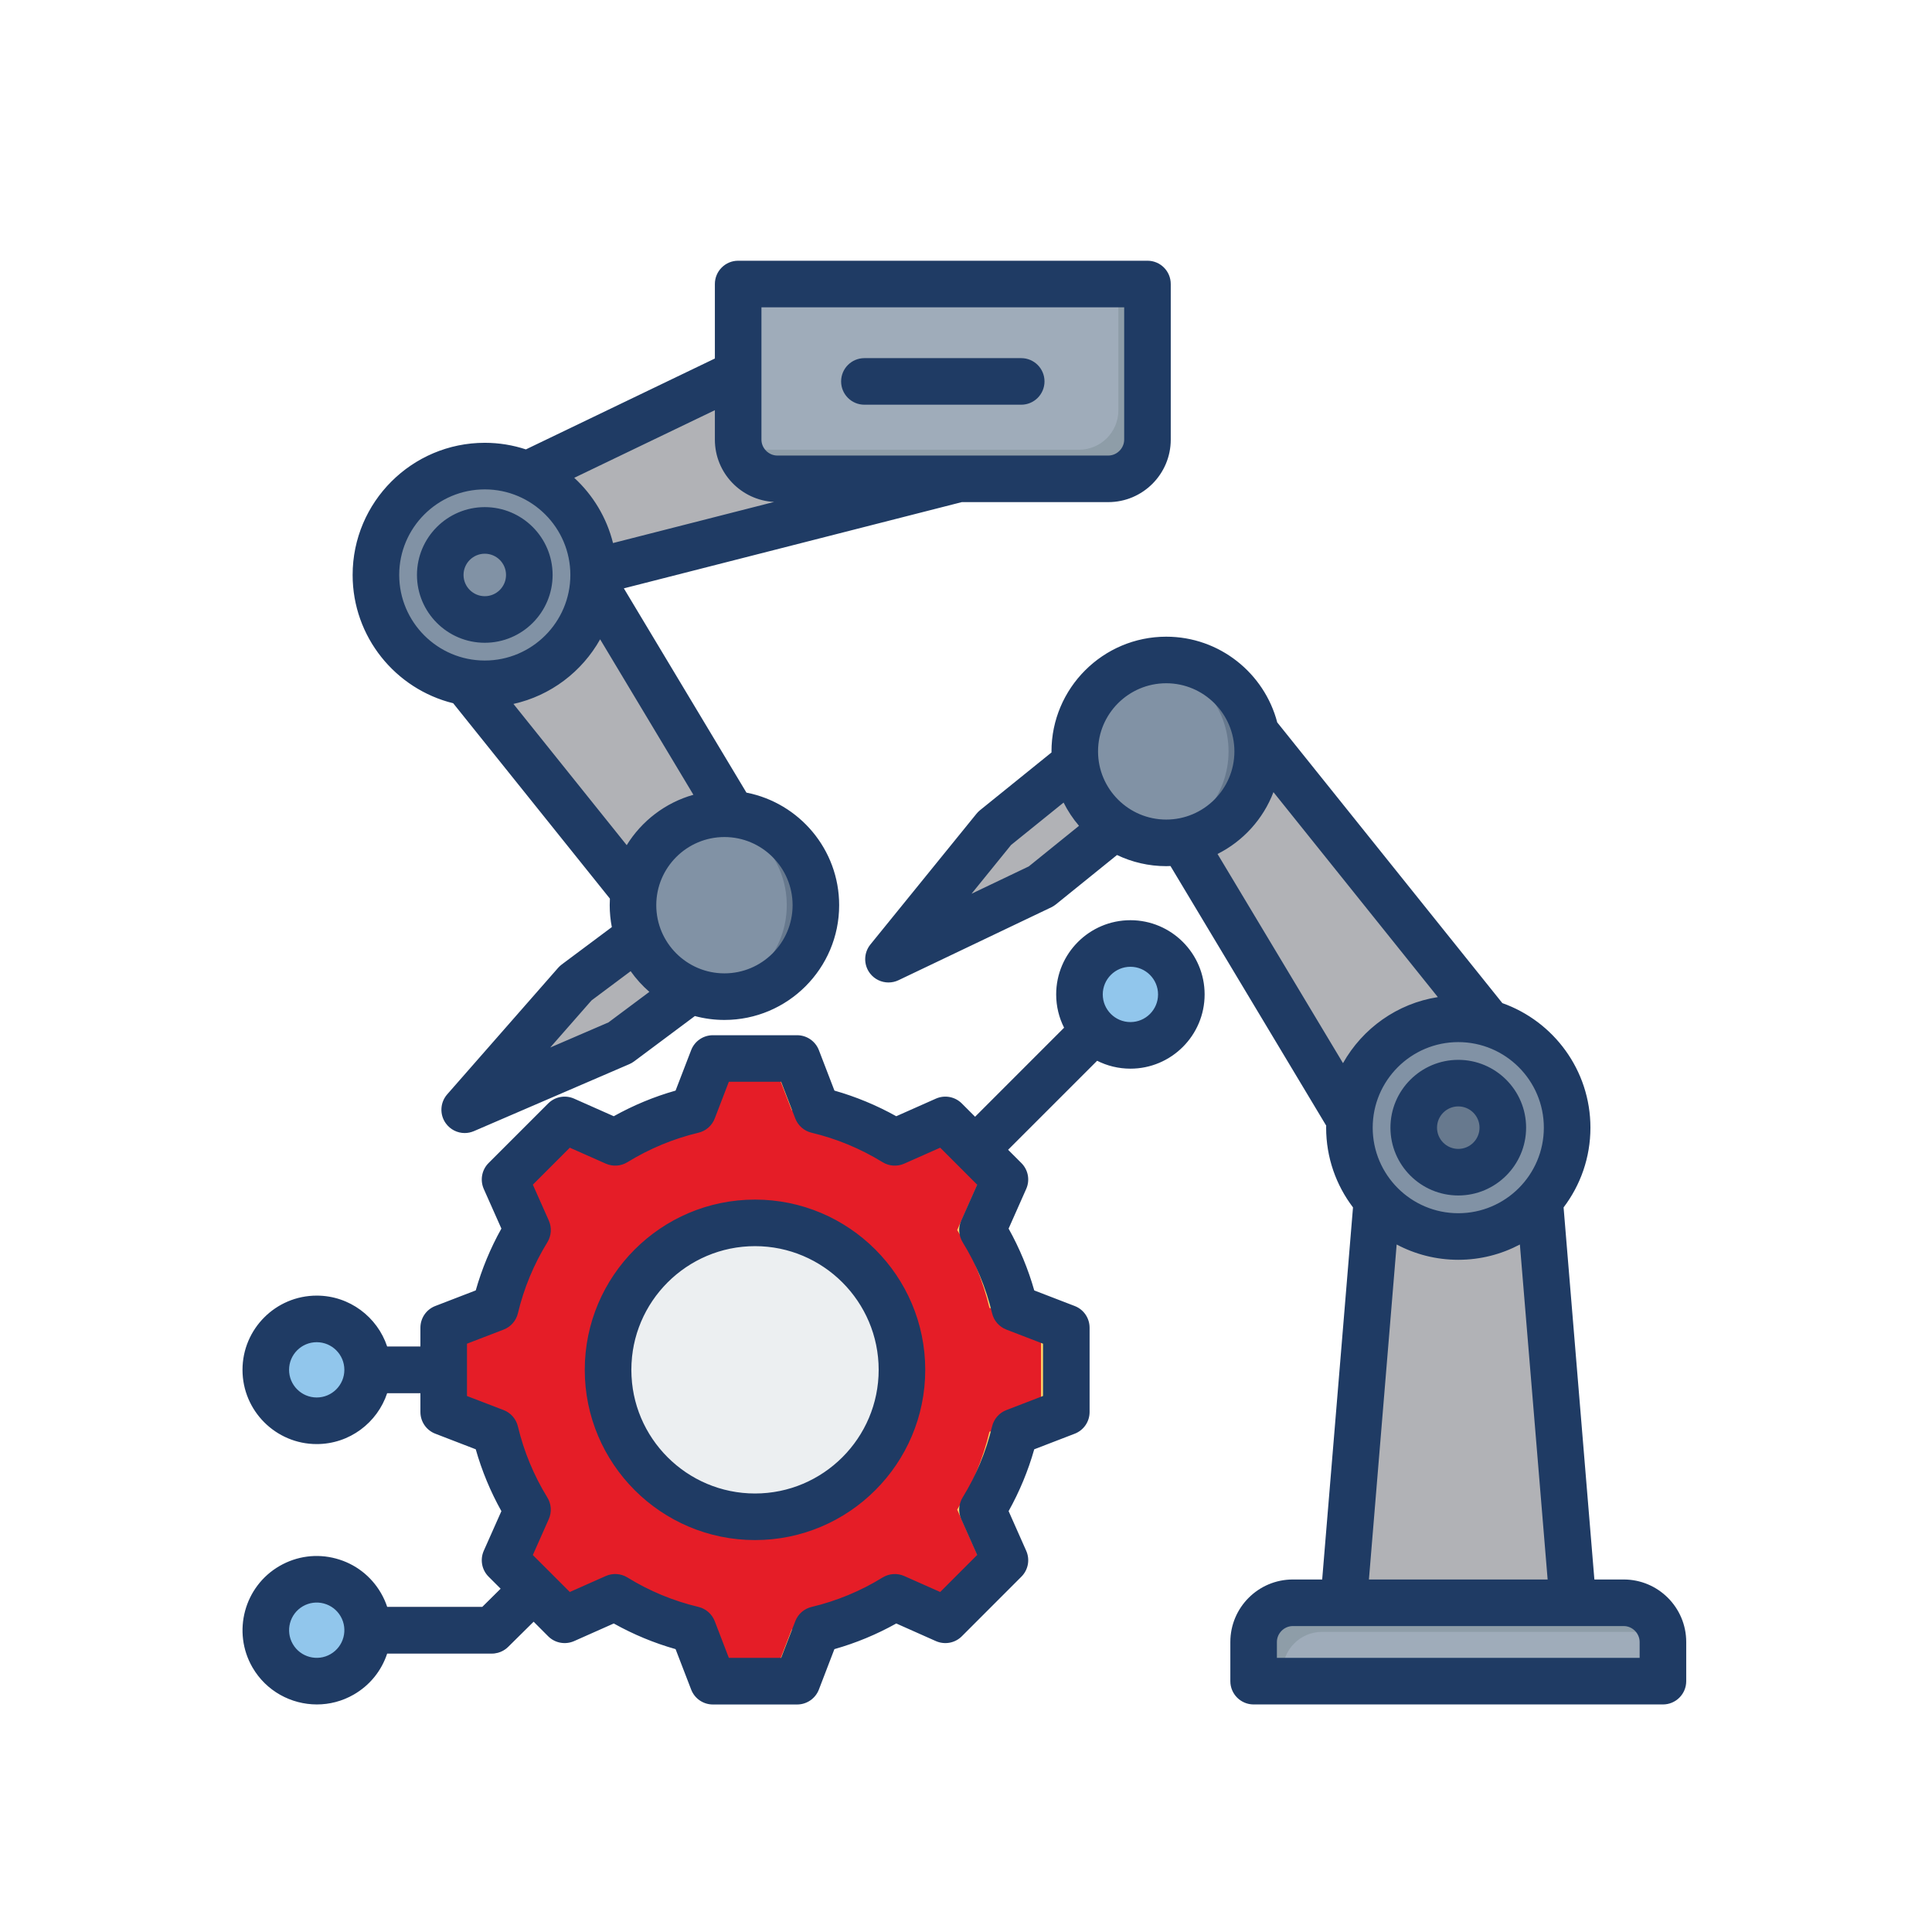 <?xml version="1.0" encoding="utf-8"?>
<!-- Generator: Adobe Illustrator 16.0.0, SVG Export Plug-In . SVG Version: 6.00 Build 0)  -->
<!DOCTYPE svg PUBLIC "-//W3C//DTD SVG 1.1//EN" "http://www.w3.org/Graphics/SVG/1.1/DTD/svg11.dtd">
<svg version="1.1" xmlns="http://www.w3.org/2000/svg" xmlns:xlink="http://www.w3.org/1999/xlink" x="0px" y="0px" width="200px"
	 height="200px" viewBox="0 0 200 200" enable-background="new 0 0 200 200" xml:space="preserve">
<g id="Calque_1" display="none">
	<g display="inline">
		<g>
			<path fill="#FCC23A" d="M167.294,48.703l-23.669,23.669l-1.528-1.528c-6.525-6.526-6.525-17.144,0-23.67
				c3.264-3.263,7.548-4.894,11.837-4.894c4.284,0,8.572,1.632,11.832,4.894L167.294,48.703z"/>
			<path fill="#E51D27" d="M127.566,75.405v75.966c0,2.617-2.13,4.746-4.748,4.746h-42.29c-0.042-0.102-0.086-0.201-0.129-0.305
				c-0.045-0.109-0.091-0.22-0.138-0.327c-0.063-0.146-0.129-0.287-0.196-0.431c-0.044-0.096-0.086-0.193-0.133-0.289
				c-0.083-0.173-0.168-0.344-0.256-0.514c-0.032-0.063-0.062-0.128-0.094-0.19c-0.121-0.231-0.244-0.46-0.371-0.685
				c-0.038-0.066-0.077-0.132-0.116-0.198c-0.091-0.158-0.183-0.316-0.277-0.471c-0.052-0.085-0.106-0.167-0.159-0.252
				c-0.084-0.133-0.168-0.267-0.254-0.398c-0.059-0.088-0.119-0.176-0.178-0.262c-0.083-0.123-0.167-0.245-0.252-0.366
				c-0.064-0.089-0.128-0.175-0.191-0.263c-0.085-0.116-0.171-0.229-0.258-0.344c-0.067-0.085-0.133-0.172-0.201-0.257
				c-0.088-0.109-0.176-0.22-0.266-0.326c-0.069-0.084-0.139-0.165-0.208-0.247c-0.091-0.105-0.182-0.21-0.274-0.312
				c-0.071-0.08-0.143-0.159-0.216-0.236c-0.093-0.102-0.188-0.2-0.283-0.298c-0.073-0.076-0.145-0.149-0.218-0.223
				c-0.097-0.098-0.197-0.192-0.298-0.286c-0.072-0.07-0.144-0.139-0.218-0.206c-0.105-0.096-0.211-0.188-0.317-0.28
				c-0.071-0.062-0.139-0.123-0.21-0.182c-0.119-0.1-0.239-0.194-0.36-0.29c-0.06-0.048-0.12-0.096-0.18-0.143
				c-0.182-0.139-0.366-0.271-0.55-0.399c-0.245-0.17-0.48-0.33-0.713-0.486c-0.07-0.048-0.139-0.094-0.208-0.141
				c-0.169-0.111-0.337-0.223-0.5-0.331c-0.066-0.043-0.133-0.087-0.198-0.129c-0.212-0.138-0.421-0.272-0.625-0.4V75.405H127.566z
				 M117.212,116.831c0.601-0.715,0.729-1.683,0.334-2.529c-0.394-0.847-1.22-1.372-2.151-1.372h-7.821l4.652-25.445
				c0.197-1.075-0.336-2.11-1.324-2.576c-0.987-0.465-2.125-0.215-2.828,0.62l-26.236,31.215c-0.601,0.714-0.729,1.683-0.335,2.528
				c0.394,0.848,1.218,1.373,2.152,1.373h7.82l-4.652,25.444c-0.197,1.076,0.335,2.11,1.323,2.576
				c0.332,0.155,0.68,0.231,1.024,0.231c0.679,0,1.337-0.297,1.804-0.852L117.212,116.831z"/>
			<path fill="#FCC23A" d="M127.566,57.601v14.837H71.482V57.601c0-2.619,2.13-4.749,4.749-4.749h9.792h27.005h9.791
				C125.437,52.852,127.566,54.982,127.566,57.601z M106.941,62.645c0-0.819-0.663-1.483-1.482-1.483h-4.451V56.71
				c0-0.82-0.665-1.483-1.484-1.483c-0.82,0-1.484,0.664-1.484,1.483v4.451h-4.451c-0.82,0-1.483,0.664-1.483,1.483
				s0.664,1.483,1.483,1.483h4.451v4.451c0,0.82,0.664,1.483,1.484,1.483c0.819,0,1.484-0.664,1.484-1.483v-4.451h4.451
				C106.278,64.128,106.941,63.464,106.941,62.645z"/>
			<path fill="#1F3B64" stroke="#1F3B64" stroke-width="2" stroke-miterlimit="10" d="M117.546,114.302
				c0.396,0.847,0.267,1.814-0.334,2.529l-26.238,31.215c-0.467,0.555-1.125,0.852-1.804,0.852c-0.344,0-0.692-0.076-1.024-0.231
				c-0.988-0.466-1.521-1.5-1.323-2.576l4.652-25.444h-7.82c-0.935,0-1.759-0.525-2.152-1.373c-0.394-0.846-0.266-1.814,0.335-2.528
				l26.236-31.215c0.703-0.835,1.841-1.085,2.828-0.62c0.988,0.466,1.521,1.5,1.324,2.576l-4.652,25.445h7.821
				C116.326,112.93,117.152,113.455,117.546,114.302z M90.144,144.421l23.976-28.523h-7.259c-0.705,0-1.37-0.311-1.823-0.854
				c-0.452-0.543-0.639-1.252-0.513-1.947l4.379-23.943l-23.976,28.525h7.258c0.706,0,1.371,0.311,1.823,0.854
				c0.453,0.543,0.639,1.253,0.512,1.948L90.144,144.421z"/>
			<path fill="#FCC23A" d="M114.12,115.897l-23.976,28.523l4.377-23.941c0.127-0.695-0.059-1.405-0.512-1.948
				c-0.452-0.543-1.117-0.854-1.823-0.854h-7.258l23.976-28.525l-4.379,23.943c-0.126,0.695,0.061,1.404,0.513,1.947
				c0.453,0.544,1.118,0.854,1.823,0.854H114.12z"/>
			<path fill="#FEF077" d="M111.541,44.626v5.259H87.507v-5.259c0-0.818,0.665-1.483,1.483-1.483h21.069
				C110.877,43.143,111.541,43.808,111.541,44.626z"/>
			<path fill="#1F3B64" d="M105.459,61.162c0.819,0,1.482,0.664,1.482,1.483s-0.663,1.483-1.482,1.483h-4.451v4.451
				c0,0.82-0.665,1.483-1.484,1.483c-0.82,0-1.484-0.664-1.484-1.483v-4.451h-4.451c-0.82,0-1.483-0.664-1.483-1.483
				s0.664-1.483,1.483-1.483h4.451V56.71c0-0.82,0.664-1.483,1.484-1.483c0.819,0,1.484,0.664,1.484,1.483v4.451H105.459z"/>
			<path fill="#2A743D" d="M78.104,158.095c1.711,4.857,1.467,9.644-0.655,12.802c0,0.001,0,0.001,0,0.001
				c-0.082,0.121-0.171,0.238-0.259,0.357c-2.647-0.89-5.227-1.929-7.727-3.113c0.384-2.498,0.421-5.027,0.106-7.537
				c-0.342-2.728-1.092-5.382-2.23-7.89c-0.339-0.747-1.218-1.077-1.965-0.737c-0.746,0.338-1.076,1.217-0.737,1.963
				c1.015,2.235,1.684,4.602,1.988,7.034c0.239,1.915,0.247,3.843,0.03,5.757c-3.044-1.614-5.96-3.448-8.725-5.485
				c0.657-2.662,0.649-5.043-0.032-7.088c-0.069-0.207-0.129-0.365-0.417-1.13c-0.173-0.457-0.433-1.142-0.829-2.197
				c-0.519-1.375-0.658-1.745-0.942-2.507c-0.287-0.768-1.143-1.157-1.909-0.87c-0.769,0.288-1.157,1.144-0.871,1.911
				c0.285,0.763,0.425,1.133,0.944,2.512c0.398,1.059,0.657,1.742,0.831,2.202c0.271,0.716,0.329,0.865,0.378,1.016
				c0.394,1.184,0.471,2.566,0.232,4.127c-2.967-2.411-5.738-5.066-8.285-7.944c0.412-1.606,0.766-4.173,0.047-7.173
				c-0.274-1.148-0.861-2.362-1.698-3.513c-0.482-0.662-1.409-0.809-2.072-0.327c-0.664,0.482-0.81,1.411-0.328,2.073
				c0.608,0.836,1.028,1.686,1.211,2.456c0.305,1.274,0.364,2.455,0.309,3.463c-2.025-2.563-3.881-5.275-5.551-8.129
				c-0.415-0.708-1.323-0.945-2.03-0.531c-0.708,0.414-0.946,1.322-0.531,2.029c1.825,3.119,3.867,6.077,6.099,8.86
				c-0.443-0.033-0.915-0.113-1.407-0.265c-1.482-0.458-2.24-1.568-2.693-2.231c-0.102-0.15-0.188-0.274-0.262-0.37
				c-0.499-0.651-1.429-0.773-2.081-0.274c-0.649,0.5-0.771,1.431-0.273,2.08c0.047,0.061,0.1,0.141,0.164,0.234
				c0.582,0.856,1.795,2.634,4.269,3.396c1,0.309,1.948,0.419,2.79,0.419c0.706,0,1.333-0.078,1.86-0.181
				c2.614,2.948,5.455,5.673,8.493,8.149c-1.214,0.372-2.742,0.61-4.469,0.366c-2.19-0.309-3.832-1.268-4.824-2.018
				c-0.654-0.494-1.584-0.366-2.079,0.288c-0.494,0.653-0.366,1.585,0.288,2.078c1.272,0.963,3.381,2.193,6.202,2.59
				c0.629,0.088,1.239,0.129,1.823,0.129c2.427,0,4.437-0.678,5.788-1.312c2.529,1.868,5.178,3.574,7.935,5.105
				c-1.568,0.367-3.171,0.538-4.794,0.5c-2.069-0.047-4.113-0.43-6.076-1.137c-0.772-0.278-1.621,0.121-1.899,0.894
				c-0.277,0.771,0.122,1.62,0.893,1.897c2.265,0.816,4.625,1.257,7.015,1.313c0.171,0.004,0.342,0.007,0.513,0.007
				c2.768,0,5.479-0.521,8.079-1.535c2.294,1.105,4.654,2.093,7.069,2.959c-4.66,3.327-11.608,3.326-13.115,3.283
				c-12.459-0.356-19.386-10.215-20.135-11.338c-8.04-12.066-9.695-29.034-10.033-35.403c5.254,2.947,17.659,9.788,22.281,11.488
				c2.421,0.891,4.351,1.549,6.054,2.129c3.865,1.318,6.198,2.113,9.369,4.022c0.849,0.512,1.767,1.109,2.808,1.827
				c1.921,1.329,3.64,3.395,4.918,5.866c0.007,0.012,0.014,0.025,0.02,0.036c0.045,0.089,0.087,0.177,0.131,0.266
				c0.061,0.122,0.122,0.242,0.181,0.367c0.301,0.638,0.573,1.301,0.813,1.981C78.103,158.095,78.103,158.095,78.104,158.095z"/>
			<path fill="#1F3B64" stroke="#1F3B64" stroke-width="2" stroke-miterlimit="10" d="M174.055,61.059
				c0.581,0.579,0.581,1.518,0,2.098c-0.288,0.29-0.668,0.434-1.048,0.434c-0.379,0-0.76-0.145-1.05-0.434l-7.46-7.461
				L150.62,69.575l7.459,7.46c0.58,0.58,0.58,1.519,0,2.098c-0.288,0.29-0.669,0.435-1.049,0.435c-0.379,0-0.76-0.145-1.047-0.435
				l-7.464-7.461l-3.847,3.848c-0.287,0.29-0.669,0.434-1.048,0.434s-0.759-0.144-1.05-0.434l-2.576-2.577
				c-7.209-7.209-7.653-18.661-1.333-26.394c-5.782-3.896-12.078-6.893-18.732-8.915c-0.004-0.001-0.007-0.001-0.011-0.002
				c-6.917-2.102-14.13-3.11-21.423-3.006c-38.668,0.564-69.668,32.483-69.104,71.152c0.07,4.697,0.604,9.379,1.588,13.916
				c0.174,0.801-0.333,1.59-1.135,1.765c-0.106,0.021-0.211,0.034-0.316,0.034c-0.683,0-1.297-0.476-1.448-1.169
				c-1.027-4.729-1.583-9.61-1.656-14.503c-0.285-19.525,7.05-37.992,20.654-51.999C60.687,39.815,78.931,31.945,98.456,31.66
				c7.597-0.109,15.11,0.942,22.319,3.13c0.002,0.001,0.009,0.001,0.011,0.002c7.103,2.157,13.809,5.38,19.953,9.582
				c7.724-6.972,19.685-6.739,27.125,0.703l2.577,2.577c0.581,0.578,0.581,1.519,0,2.098l-3.848,3.847L174.055,61.059z
				 M143.625,72.372l23.669-23.669l-1.528-1.529c-3.26-3.261-7.548-4.894-11.832-4.894c-4.289,0-8.573,1.631-11.837,4.894
				c-6.525,6.527-6.525,17.145,0,23.67L143.625,72.372z"/>
			<path fill="#1F3B64" stroke="#1F3B64" stroke-width="2" stroke-miterlimit="10" d="M171.183,90.23
				c0.958,4.743,1.445,9.631,1.445,14.522c0,19.528-7.604,37.886-21.412,51.693c-13.806,13.808-32.164,21.411-51.692,21.411
				c-7.295,0-14.49-1.074-21.401-3.188c-4.812,4.621-12.456,5.16-15.722,5.16c-0.303,0-0.567-0.005-0.79-0.011
				c-13.661-0.392-21.155-10.613-22.519-12.657c-10.625-15.947-10.63-39.584-10.608-39.79c0.055-0.52,0.378-0.972,0.851-1.191
				c0.455-0.209,0.981-0.177,1.403,0.084c1.051,0.622,18.731,10.575,24.096,12.55c2.388,0.88,4.299,1.531,5.986,2.105
				c3.02,1.03,5.25,1.792,7.694,3.038V57.601c0-4.254,3.461-7.715,7.715-7.715h8.308v-5.259c0-2.454,1.997-4.45,4.451-4.45h21.069
				c2.455,0,4.451,1.996,4.451,4.45v5.259h8.309c4.255,0,7.714,3.461,7.714,7.715v93.771c0,4.254-3.459,7.715-7.714,7.715H81.501
				c1.258,4.885,0.779,9.633-1.355,13.089c6.274,1.8,12.782,2.716,19.378,2.716c38.673,0,70.134-31.463,70.134-70.138
				c0-4.695-0.465-9.385-1.384-13.936c-0.161-0.804,0.357-1.586,1.161-1.747C170.242,88.906,171.022,89.427,171.183,90.23z
				 M127.566,151.371V75.405H71.482v70.247c0.204,0.128,0.413,0.263,0.625,0.4c0.065,0.042,0.131,0.086,0.198,0.129
				c0.164,0.108,0.331,0.22,0.5,0.331c0.069,0.047,0.138,0.093,0.208,0.141c0.233,0.156,0.468,0.316,0.713,0.486
				c0.185,0.128,0.368,0.261,0.55,0.399c0.06,0.047,0.12,0.095,0.18,0.143c0.121,0.096,0.241,0.19,0.36,0.29
				c0.071,0.059,0.139,0.12,0.21,0.182c0.106,0.092,0.212,0.185,0.317,0.28c0.074,0.067,0.146,0.136,0.218,0.206
				c0.101,0.094,0.201,0.188,0.298,0.286c0.073,0.073,0.146,0.146,0.218,0.223c0.096,0.098,0.19,0.196,0.283,0.298
				c0.073,0.077,0.145,0.156,0.216,0.236c0.092,0.102,0.183,0.206,0.274,0.312c0.069,0.082,0.139,0.163,0.208,0.247
				c0.089,0.106,0.177,0.217,0.266,0.326c0.067,0.085,0.134,0.172,0.201,0.257c0.087,0.114,0.173,0.228,0.258,0.344
				c0.063,0.088,0.127,0.174,0.191,0.263c0.085,0.121,0.17,0.243,0.252,0.366c0.06,0.086,0.12,0.174,0.178,0.262
				c0.086,0.132,0.17,0.266,0.254,0.398c0.053,0.085,0.107,0.167,0.159,0.252c0.094,0.154,0.186,0.313,0.277,0.471
				c0.04,0.066,0.079,0.132,0.116,0.198c0.127,0.225,0.25,0.453,0.371,0.685c0.032,0.063,0.062,0.127,0.094,0.19
				c0.088,0.17,0.173,0.341,0.256,0.514c0.047,0.096,0.089,0.193,0.133,0.289c0.066,0.144,0.132,0.285,0.196,0.431
				c0.047,0.107,0.092,0.218,0.138,0.327c0.043,0.104,0.088,0.203,0.129,0.305h42.29
				C125.437,156.117,127.566,153.988,127.566,151.371z M127.566,72.438V57.601c0-2.619-2.13-4.749-4.748-4.749h-9.791H86.022H76.23
				c-2.619,0-4.749,2.13-4.749,4.749v14.837H127.566z M111.541,49.885v-5.259c0-0.818-0.664-1.483-1.482-1.483H88.99
				c-0.818,0-1.483,0.666-1.483,1.483v5.259H111.541z M77.449,170.896c2.122-3.158,2.366-7.944,0.655-12.802
				c-0.001,0-0.001,0-0.001,0c-0.239-0.681-0.512-1.344-0.813-1.981c-0.059-0.125-0.12-0.245-0.181-0.367
				c-0.044-0.089-0.086-0.177-0.131-0.266c-0.006-0.011-0.013-0.024-0.02-0.036c-1.279-2.472-2.998-4.537-4.918-5.866
				c-1.042-0.718-1.959-1.315-2.808-1.827c-3.171-1.909-5.504-2.704-9.369-4.022c-1.703-0.58-3.632-1.238-6.054-2.129
				c-4.623-1.7-17.027-8.541-22.281-11.488c0.338,6.369,1.993,23.337,10.033,35.403c0.75,1.123,7.676,10.981,20.135,11.338
				c1.506,0.043,8.455,0.044,13.115-3.283c-2.415-0.866-4.775-1.854-7.069-2.959c-2.601,1.015-5.311,1.535-8.079,1.535
				c-0.17,0-0.342-0.003-0.513-0.007c-2.39-0.056-4.75-0.496-7.015-1.313c-0.771-0.277-1.17-1.127-0.893-1.897
				c0.278-0.772,1.126-1.172,1.899-0.894c1.963,0.707,4.007,1.09,6.076,1.137c1.623,0.038,3.226-0.133,4.794-0.5
				c-2.757-1.531-5.406-3.237-7.935-5.105c-1.352,0.634-3.361,1.312-5.788,1.312c-0.584,0-1.193-0.041-1.823-0.129
				c-2.82-0.396-4.93-1.627-6.202-2.59c-0.654-0.493-0.782-1.425-0.288-2.078c0.494-0.654,1.424-0.782,2.079-0.288
				c0.992,0.75,2.634,1.709,4.824,2.018c1.727,0.244,3.255,0.006,4.469-0.366c-3.039-2.477-5.879-5.201-8.493-8.149
				c-0.527,0.103-1.155,0.181-1.86,0.181c-0.842,0-1.789-0.11-2.79-0.419c-2.474-0.763-3.687-2.54-4.269-3.396
				c-0.064-0.094-0.117-0.174-0.164-0.234c-0.498-0.649-0.376-1.58,0.273-2.08c0.651-0.499,1.582-0.377,2.081,0.274
				c0.073,0.096,0.16,0.22,0.262,0.37c0.453,0.663,1.21,1.773,2.693,2.231c0.492,0.151,0.963,0.231,1.407,0.265
				c-2.232-2.783-4.274-5.741-6.099-8.86c-0.415-0.707-0.177-1.615,0.531-2.029c0.707-0.414,1.615-0.177,2.03,0.531
				c1.67,2.854,3.526,5.566,5.551,8.129c0.055-1.008-0.004-2.188-0.309-3.463c-0.184-0.771-0.603-1.62-1.211-2.456
				c-0.482-0.662-0.336-1.591,0.328-2.073c0.663-0.481,1.59-0.335,2.072,0.327c0.837,1.15,1.423,2.364,1.698,3.513
				c0.719,3,0.365,5.566-0.047,7.173c2.547,2.878,5.318,5.533,8.285,7.944c0.238-1.561,0.161-2.943-0.232-4.127
				c-0.049-0.15-0.106-0.3-0.378-1.016c-0.174-0.46-0.433-1.144-0.831-2.202c-0.52-1.379-0.66-1.749-0.944-2.512
				c-0.287-0.768,0.102-1.623,0.871-1.911c0.767-0.287,1.622,0.103,1.909,0.87c0.284,0.762,0.423,1.132,0.942,2.507
				c0.396,1.056,0.656,1.74,0.829,2.197c0.289,0.765,0.349,0.923,0.417,1.13c0.681,2.045,0.689,4.426,0.032,7.088
				c2.765,2.037,5.68,3.871,8.725,5.485c0.217-1.914,0.209-3.842-0.03-5.757c-0.305-2.433-0.974-4.799-1.988-7.034
				c-0.339-0.746-0.009-1.625,0.737-1.963c0.747-0.34,1.626-0.01,1.965,0.737c1.138,2.508,1.888,5.162,2.23,7.89
				c0.315,2.51,0.278,5.039-0.106,7.537c2.5,1.185,5.079,2.224,7.727,3.113C77.278,171.136,77.367,171.019,77.449,170.896
				C77.449,170.897,77.449,170.897,77.449,170.896z"/>
		</g>
	</g>
</g>
<g id="Calque_2" display="none">
	<path display="inline" fill-rule="evenodd" clip-rule="evenodd" fill="#91C6EC" d="M93.195,103.717
		c0-3.665,2.975-6.635,6.628-6.635c3.666,0,6.642,2.97,6.642,6.635c0,3.664-2.976,6.635-6.642,6.635
		C96.169,110.352,93.195,107.381,93.195,103.717"/>
	<path display="inline" fill-rule="evenodd" clip-rule="evenodd" fill="#71B1E2" d="M95.755,97.252
		c0.49-0.111,0.992-0.17,1.507-0.17c3.666,0,6.642,2.97,6.642,6.635c0,3.664-2.976,6.635-6.642,6.635
		c-0.515,0-1.017-0.059-1.507-0.17c2.951-0.684,5.135-3.319,5.135-6.465C100.891,100.57,98.707,97.935,95.755,97.252"/>
	<g display="inline">
		<path fill-rule="evenodd" clip-rule="evenodd" fill="#91C6EC" d="M49.98,142.374c0-3.666,2.963-6.636,6.629-6.636
			c3.667,0,6.642,2.97,6.642,6.636c0,3.664-2.975,6.636-6.642,6.636C52.943,149.01,49.98,146.038,49.98,142.374"/>
		<path fill-rule="evenodd" clip-rule="evenodd" fill="#91C6EC" d="M56.609,49.302c3.667,0,6.642,2.972,6.642,6.636
			c0,3.665-2.975,6.636-6.642,6.636c-3.666,0-6.629-2.971-6.629-6.636C49.98,52.273,52.943,49.302,56.609,49.302"/>
		<path fill-rule="evenodd" clip-rule="evenodd" fill="#91C6EC" d="M99.836,44.673c3.653,0,6.63-2.982,6.63-6.637
			c0-3.654-2.977-6.635-6.63-6.635c-3.666,0-6.641,2.981-6.641,6.635C93.195,41.691,96.17,44.673,99.836,44.673"/>
		<path fill-rule="evenodd" clip-rule="evenodd" fill="#91C6EC" d="M143.051,62.574c3.652,0,6.628-2.981,6.628-6.636
			c0-3.654-2.976-6.636-6.628-6.636c-3.654,0-6.643,2.982-6.643,6.636C136.408,59.593,139.396,62.574,143.051,62.574"/>
		<path fill-rule="evenodd" clip-rule="evenodd" fill="#91C6EC" d="M167.582,99.156c0,3.664-2.963,6.635-6.629,6.635
			s-6.642-2.971-6.642-6.635c0-3.665,2.976-6.636,6.642-6.636S167.582,95.491,167.582,99.156"/>
		<path fill-rule="evenodd" clip-rule="evenodd" fill="#91C6EC" d="M149.679,142.374c0,3.664-2.963,6.636-6.628,6.636
			c-3.666,0-6.643-2.972-6.643-6.636c0-3.666,2.977-6.636,6.643-6.636C146.716,135.738,149.679,138.708,149.679,142.374"/>
		<path fill-rule="evenodd" clip-rule="evenodd" fill="#71B1E2" d="M55.103,135.91c0.49-0.113,0.992-0.172,1.507-0.172
			c3.667,0,6.642,2.97,6.642,6.636c0,3.664-2.975,6.636-6.642,6.636c-0.515,0-1.017-0.061-1.507-0.172
			c2.938-0.684,5.135-3.318,5.135-6.464C60.238,139.228,58.041,136.593,55.103,135.91"/>
		<path fill-rule="evenodd" clip-rule="evenodd" fill="#71B1E2" d="M167.582,99.156c0,3.664-2.963,6.635-6.629,6.635
			c-0.515,0-1.029-0.059-1.507-0.171c2.938-0.683,5.123-3.317,5.123-6.464s-2.185-5.782-5.123-6.465
			c0.478-0.112,0.992-0.171,1.507-0.171C164.619,92.521,167.582,95.491,167.582,99.156"/>
		<path fill-rule="evenodd" clip-rule="evenodd" fill="#71B1E2" d="M99.836,31.401c3.666,0,6.63,2.971,6.63,6.635
			c0,3.666-2.964,6.637-6.63,6.637c-0.527,0-1.029-0.061-1.506-0.172c2.938-0.683,5.122-3.317,5.122-6.464
			c0-3.146-2.184-5.781-5.122-6.463C98.807,31.459,99.309,31.401,99.836,31.401"/>
		<path fill-rule="evenodd" clip-rule="evenodd" fill="#71B1E2" d="M143.051,49.302c3.665,0,6.628,2.972,6.628,6.636
			c0,3.665-2.963,6.636-6.628,6.636c-0.516,0-1.03-0.059-1.508-0.171c2.938-0.683,5.123-3.318,5.123-6.464
			c0-3.147-2.186-5.782-5.123-6.465C142.021,49.362,142.535,49.302,143.051,49.302"/>
		<path fill-rule="evenodd" clip-rule="evenodd" fill="#71B1E2" d="M149.679,142.374c0,3.664-2.963,6.636-6.628,6.636
			c-0.516,0-1.03-0.061-1.508-0.172c2.938-0.684,5.123-3.316,5.123-6.464c0-3.146-2.186-5.781-5.123-6.464
			c0.478-0.113,0.992-0.172,1.508-0.172C146.716,135.738,149.679,138.708,149.679,142.374"/>
		<path fill-rule="evenodd" clip-rule="evenodd" fill="#71B1E2" d="M56.609,49.302c3.667,0,6.642,2.972,6.642,6.636
			c0,3.665-2.975,6.636-6.642,6.636c-0.515,0-1.017-0.059-1.507-0.171c2.938-0.683,5.135-3.318,5.135-6.464
			c0-3.147-2.197-5.782-5.135-6.465C55.593,49.362,56.095,49.302,56.609,49.302"/>
		<path fill-rule="evenodd" clip-rule="evenodd" fill="#E51D27" d="M129.177,117.614l20.828,42.446
			c1.733,3.535,1.532,7.406-0.552,10.749s-5.475,5.224-9.403,5.224H59.61c-3.929,0-7.319-1.881-9.403-5.224
			c-2.085-3.343-2.286-7.211-0.553-10.749l15.091-30.749C98.216,129.312,93.257,117.614,129.177,117.614"/>
		<path fill-rule="evenodd" clip-rule="evenodd" fill="#E94A58" d="M129.177,117.614l20.828,42.446
			c1.733,3.535,1.532,7.406-0.552,10.749c-0.038,0.062-0.075,0.12-0.113,0.181c0.867-2.672,0.653-5.521-0.652-8.178l-20.829-42.446
			c-35.92,0-30.96,11.697-64.432,11.697l-14.124,28.785c0.113-0.265,0.226-0.527,0.351-0.788l15.091-30.749
			C98.216,129.312,93.257,117.614,129.177,117.614"/>
		<path fill-rule="evenodd" clip-rule="evenodd" fill="#ECEFF1" d="M64.745,129.312c33.472,0,28.513-11.697,64.432-11.697
			l-9.354-19.05V72.748H79.836v25.814L64.745,129.312z"/>
		<path fill-rule="evenodd" clip-rule="evenodd" fill="#D1D0D6" d="M64.745,129.312c33.472,0,28.513-11.697,64.432-11.697
			l-9.354-19.05V72.748h-3.013v25.816l9.353,19.05c-34.789,0-31.236,10.977-61.393,11.663L64.745,129.312z"/>
		<path fill-rule="evenodd" clip-rule="evenodd" fill="#FFE178" d="M129.591,150.881c3.428,0,6.203,2.777,6.203,6.204
			s-2.775,6.204-6.203,6.204s-6.201-2.777-6.201-6.204S126.163,150.881,129.591,150.881 M79.384,145.887
			c3.428,0,6.202,2.777,6.202,6.203c0,3.428-2.774,6.205-6.202,6.205c-3.427,0-6.201-2.777-6.201-6.205
			C73.183,148.664,75.957,145.887,79.384,145.887 M106.516,132.561c3.427,0,6.215,2.778,6.215,6.204
			c0,3.427-2.788,6.205-6.215,6.205c-3.415,0-6.203-2.778-6.203-6.205C100.313,135.339,103.101,132.561,106.516,132.561"/>
		<path fill-rule="evenodd" clip-rule="evenodd" fill="#FED066" d="M129.591,150.881c3.428,0,6.203,2.777,6.203,6.204
			s-2.775,6.204-6.203,6.204c-0.516,0-1.028-0.063-1.506-0.185c2.699-0.673,4.695-3.112,4.695-6.02s-1.996-5.347-4.695-6.02
			C128.563,150.945,129.075,150.881,129.591,150.881 M79.384,145.887c3.428,0,6.202,2.777,6.202,6.203
			c0,3.428-2.774,6.205-6.202,6.205c-0.514,0-1.016-0.063-1.506-0.185c2.7-0.673,4.696-3.112,4.696-6.021
			c0-2.906-1.996-5.346-4.696-6.019C78.368,145.95,78.87,145.887,79.384,145.887 M106.516,132.561c3.427,0,6.215,2.778,6.215,6.204
			c0,3.427-2.788,6.205-6.215,6.205c-0.515,0-1.018-0.064-1.507-0.185c2.698-0.673,4.708-3.113,4.708-6.021
			c0-2.906-2.01-5.347-4.708-6.02C105.498,132.625,106.001,132.561,106.516,132.561"/>
		<path fill-rule="evenodd" clip-rule="evenodd" fill="#D1D0D6" d="M79.007,58.985h41.644c3.792,0,6.881,3.096,6.881,6.881
			s-3.089,6.882-6.881,6.882H79.007c-3.791,0-6.88-3.097-6.88-6.882S75.216,58.985,79.007,58.985"/>
		<path fill-rule="evenodd" clip-rule="evenodd" fill="#B1B2B6" d="M123.766,59.736c2.234,1.142,3.767,3.465,3.767,6.13
			c0,3.785-3.089,6.882-6.881,6.882H79.007c-2.662,0-4.984-1.536-6.126-3.765c0.929,0.479,1.997,0.751,3.113,0.751h41.645
			c3.791,0,6.88-3.096,6.88-6.881C124.519,61.734,124.255,60.674,123.766,59.736"/>
		<path fill-rule="evenodd" clip-rule="evenodd" fill="#1F3B64" d="M133.383,157.05c0,2.092-1.695,3.795-3.792,3.795
			c-2.096,0-3.792-1.703-3.792-3.795s1.696-3.793,3.792-3.793C131.688,153.257,133.383,154.958,133.383,157.05 M100.953,29.024
			h-2.247c-3.867,0.479-6.98,3.41-7.747,7.183C80.3,37.697,70.231,41.872,61.619,48.37c-1.444-0.955-3.151-1.514-5.009-1.514
			c-4.984,0-9.04,4.06-9.04,9.047c0,1.849,0.552,3.567,1.506,5.002c-6.503,8.614-10.671,18.687-12.152,29.348
			c-4.144,0.836-7.257,4.493-7.257,8.868c0,4.374,3.114,8.032,7.257,8.867c1.481,10.664,5.649,20.734,12.152,29.352
			c-0.954,1.432-1.506,3.152-1.506,4.998c0,3.182,1.708,6.082,4.306,7.7l-4.382,8.926c-2.096,4.276-1.857,9.044,0.666,13.087
			c2.523,4.04,6.692,6.358,11.45,6.358h80.44c4.758,0,8.938-2.318,11.449-6.358c2.523-4.043,2.763-8.811,0.666-13.087l-4.382-8.926
			c2.612-1.618,4.318-4.519,4.318-7.7c0-1.846-0.564-3.566-1.519-4.998c6.491-8.617,10.659-18.688,12.166-29.352
			c4.13-0.835,7.244-4.493,7.244-8.867c0-4.375-3.114-8.032-7.244-8.868c-1.507-10.661-5.675-20.734-12.166-29.348
			c0.954-1.435,1.507-3.153,1.507-5.002c0-4.988-4.056-9.047-9.039-9.047c-1.847,0-3.566,0.559-4.998,1.514
			c-8.624-6.498-18.694-10.672-29.353-12.163C107.934,32.434,104.82,29.504,100.953,29.024 M120.979,157.05
			c0,4.751,3.854,8.614,8.612,8.614c4.746,0,8.613-3.863,8.613-8.614c0-4.749-3.867-8.614-8.613-8.614
			C124.833,148.436,120.979,152.301,120.979,157.05 M106.527,142.524c-2.097,0-3.804-1.702-3.804-3.794
			c0-2.093,1.707-3.794,3.804-3.794c2.084,0,3.792,1.701,3.792,3.794C110.319,140.822,108.611,142.524,106.527,142.524
			 M106.527,130.116c4.746,0,8.613,3.864,8.613,8.614c0,4.751-3.867,8.616-8.613,8.616c-4.758,0-8.625-3.865-8.625-8.616
			C97.902,133.98,101.77,130.116,106.527,130.116 M79.384,155.851c-2.083,0-3.792-1.704-3.792-3.794
			c0-2.093,1.708-3.795,3.792-3.795c2.097,0,3.792,1.702,3.792,3.795C83.176,154.146,81.481,155.851,79.384,155.851 M79.384,143.441
			c4.746,0,8.613,3.863,8.613,8.615c0,4.75-3.867,8.614-8.613,8.614s-8.613-3.864-8.613-8.614
			C70.771,147.305,74.638,143.441,79.384,143.441 M141.996,138.246c0.338-0.088,0.689-0.132,1.055-0.132
			c2.322,0,4.218,1.895,4.218,4.224c0,1.327-0.628,2.544-1.633,3.329L141.996,138.246z M147.406,169.499
			c1.646-2.635,1.796-5.622,0.427-8.411l-20.163-41.09c-16.735,0.161-24.055,3.04-31.136,5.827
			c-7.105,2.794-14.438,5.683-30.283,5.854l-14.425,29.409c-1.369,2.789-1.218,5.776,0.427,8.411c1.645,2.637,4.256,4.09,7.357,4.09
			h80.44C143.151,173.589,145.763,172.136,147.406,169.499 M52.391,142.338c0-2.329,1.896-4.224,4.219-4.224
			c0.365,0,0.716,0.044,1.054,0.132l-3.64,7.422C53.019,144.885,52.391,143.665,52.391,142.338 M34.487,99.121
			c0-2.329,1.896-4.226,4.219-4.226c2.335,0,4.231,1.896,4.231,4.226c0,2.33-1.896,4.226-4.231,4.226
			C36.384,103.347,34.487,101.451,34.487,99.121 M56.609,51.679c2.335,0,4.231,1.894,4.231,4.224c0,2.331-1.896,4.226-4.231,4.226
			c-2.322,0-4.219-1.896-4.219-4.226C52.391,53.573,54.287,51.679,56.609,51.679 M99.836,33.778c2.322,0,4.219,1.894,4.219,4.224
			c0,2.331-1.896,4.225-4.219,4.225c-2.334,0-4.231-1.895-4.231-4.225C95.605,35.672,97.501,33.778,99.836,33.778 M143.051,51.679
			c2.322,0,4.218,1.894,4.218,4.224c0,2.331-1.896,4.226-4.218,4.226c-2.336,0-4.231-1.896-4.231-4.226
			C138.819,53.573,140.715,51.679,143.051,51.679 M165.172,99.121c0,2.33-1.896,4.226-4.219,4.226c-2.335,0-4.231-1.896-4.231-4.226
			c0-2.329,1.896-4.226,4.231-4.226C163.276,94.896,165.172,96.792,165.172,99.121 M81.995,99.589
			c0.164-0.33,0.251-0.694,0.251-1.063V75.123h35.167v23.406c0,0.368,0.088,0.732,0.251,1.062l7.671,15.627
			c-16.021,0.398-23.415,3.306-30.571,6.121c-6.604,2.601-12.869,5.065-26.126,5.468L81.995,99.589z M120.651,70.304H79.007
			c-2.46,0-4.47-2.007-4.47-4.472c0-2.465,2.009-4.471,4.47-4.471h41.644c2.461,0,4.471,2.006,4.471,4.471
			C125.122,68.297,123.112,70.304,120.651,70.304 M143.051,133.293c-1.106,0-2.186,0.202-3.189,0.583L122.234,97.97V74.987
			c4.369-0.754,7.708-4.572,7.708-9.155c0-5.123-4.168-9.291-9.291-9.291H79.007c-5.123,0-9.291,4.168-9.291,9.291
			c0,4.585,3.339,8.401,7.708,9.155v22.982l-17.614,35.907c-1.017-0.381-2.11-0.583-3.202-0.583c-1.381,0-2.699,0.316-3.879,0.877
			c-5.826-7.812-9.592-16.903-10.999-26.522c3.503-1.25,6.027-4.6,6.027-8.526c0-3.928-2.523-7.277-6.027-8.523
			c1.406-9.623,5.172-18.714,10.999-26.526c1.18,0.563,2.498,0.877,3.879,0.877c4.997,0,9.052-4.058,9.052-9.046
			c0-1.39-0.313-2.707-0.879-3.884c7.809-5.824,16.899-9.592,26.529-10.992c1.243,3.506,4.595,6.021,8.524,6.021
			c3.917,0,7.27-2.516,8.512-6.021c9.63,1.4,18.72,5.168,26.528,10.992c-0.552,1.178-0.879,2.495-0.879,3.884
			c0,4.988,4.068,9.046,9.054,9.046c1.38,0,2.712-0.315,3.879-0.877c5.825,7.813,9.592,16.904,10.998,26.526
			c-3.503,1.246-6.026,4.596-6.026,8.523c0,3.927,2.523,7.276,6.026,8.526c-1.406,9.619-5.173,18.711-10.998,26.522
			C145.763,133.609,144.431,133.293,143.051,133.293"/>
	</g>
</g>
<g id="Calque_3" display="none">
	<g display="inline">
		<path fill-rule="evenodd" clip-rule="evenodd" fill="#FFE178" d="M103.311,92.51h23.742c2.084,0,3.779-1.7,3.779-3.776v-2.775
			c0-2.077-1.695-3.776-3.779-3.776h-23.742c-2.071,0-3.776,1.699-3.776,3.776v2.775C99.535,90.81,101.239,92.51,103.311,92.51"/>
		<path fill-rule="evenodd" clip-rule="evenodd" fill="#FED066" d="M115.188,71.854h23.741c2.072,0,3.779,1.7,3.779,3.777v2.772
			c0,2.079-1.707,3.778-3.779,3.778h-23.741c-2.084,0-3.779-1.699-3.779-3.778v-2.772C111.408,73.553,113.104,71.854,115.188,71.854
			"/>
		<path fill-rule="evenodd" clip-rule="evenodd" fill="#FFE178" d="M115.188,71.854h23.741c2.072,0,3.779-1.7,3.779-3.778v-2.773
			c0-2.078-1.707-3.778-3.779-3.778h-23.741c-2.084,0-3.779,1.7-3.779,3.778v2.773C111.408,70.153,113.104,71.854,115.188,71.854"/>
		<path fill-rule="evenodd" clip-rule="evenodd" fill="#FED066" d="M103.311,92.51h23.742c2.084,0,3.779,1.701,3.779,3.778v2.773
			c0,2.078-1.695,3.777-3.779,3.777h-23.742c-2.071,0-3.776-1.699-3.776-3.777v-2.773C99.535,94.211,101.239,92.51,103.311,92.51"/>
		<path fill-rule="evenodd" clip-rule="evenodd" fill="#FFE178" d="M115.188,102.84h23.741c2.072,0,3.779,1.699,3.779,3.777v2.772
			c0,2.078-1.707,3.778-3.779,3.778h-23.741c-2.084,0-3.779-1.7-3.779-3.778v-2.772C111.408,104.539,113.104,102.84,115.188,102.84"
			/>
		<path fill-rule="evenodd" clip-rule="evenodd" fill="#FED066" d="M115.188,123.496h23.741c2.072,0,3.779-1.7,3.779-3.778v-2.771
			c0-2.078-1.707-3.778-3.779-3.778h-23.741c-2.084,0-3.779,1.7-3.779,3.778v2.771C111.408,121.796,113.104,123.496,115.188,123.496
			"/>
		<path fill-rule="evenodd" clip-rule="evenodd" fill="#FCC23A" d="M135.915,71.854h3.014c2.072,0,3.779-1.7,3.779-3.778v-2.773
			c0-2.078-1.707-3.778-3.779-3.778h-3.014c2.072,0,3.78,1.7,3.78,3.778v2.773C139.695,70.153,137.987,71.854,135.915,71.854"/>
		<path fill-rule="evenodd" clip-rule="evenodd" fill="#FCC23A" d="M135.915,71.854h3.014c2.072,0,3.779,1.7,3.779,3.777v2.772
			c0,2.079-1.707,3.778-3.779,3.778h-3.014c2.072,0,3.78-1.699,3.78-3.778v-2.772C139.695,73.553,137.987,71.854,135.915,71.854"/>
		<path fill-rule="evenodd" clip-rule="evenodd" fill="#FCC23A" d="M124.039,92.51h3.014c2.084,0,3.779-1.7,3.779-3.776v-2.775
			c0-2.077-1.695-3.776-3.779-3.776h-3.014c2.084,0,3.779,1.699,3.779,3.776v2.775C127.818,90.81,126.123,92.51,124.039,92.51"/>
		<path fill-rule="evenodd" clip-rule="evenodd" fill="#FCC23A" d="M124.039,92.51h3.014c2.084,0,3.779,1.701,3.779,3.778v2.773
			c0,2.078-1.695,3.777-3.779,3.777h-3.014c2.084,0,3.779-1.699,3.779-3.777v-2.773C127.818,94.211,126.123,92.51,124.039,92.51"/>
		<path fill-rule="evenodd" clip-rule="evenodd" fill="#FCC23A" d="M135.915,102.84h3.014c2.072,0,3.779,1.699,3.779,3.777v2.772
			c0,2.078-1.707,3.778-3.779,3.778h-3.014l0,0c2.072,0,3.78-1.7,3.78-3.778v-2.772C139.695,104.539,137.987,102.84,135.915,102.84"
			/>
		<path fill-rule="evenodd" clip-rule="evenodd" fill="#FCC23A" d="M135.915,123.496h3.014c2.072,0,3.779-1.7,3.779-3.778v-2.771
			c0-2.078-1.707-3.778-3.779-3.778h-3.014l0,0c2.072,0,3.78,1.7,3.78,3.778v2.771C139.695,121.796,137.987,123.496,135.915,123.496
			"/>
		<path fill-rule="evenodd" clip-rule="evenodd" fill="#FCC23A" d="M127.053,63.985c8.625,0,15.655-7.03,15.655-15.65
			c0-8.619-7.03-15.648-15.655-15.648c-8.613,0-15.645,7.029-15.645,15.648C111.408,56.956,118.439,63.985,127.053,63.985"/>
		<path fill-rule="evenodd" clip-rule="evenodd" fill="#F5B82B" d="M127.053,32.687c8.649,0,15.655,7.006,15.655,15.65
			c0,8.642-7.006,15.648-15.655,15.648c-0.452,0-0.892-0.02-1.331-0.058c8.011-0.681,14.3-7.4,14.3-15.591
			c0-8.192-6.289-14.913-14.3-15.592C126.161,32.707,126.601,32.687,127.053,32.687"/>
		<path fill-rule="evenodd" clip-rule="evenodd" fill="#FCC23A" d="M71.344,86.73l3.567,10.652
			c9.297,9.973,16.071,18.42,20.321,25.882c13.59,23.852-5.74,48.079-31.622,47.643c-25.88,0.437-45.206-23.791-31.622-47.643
			c4.25-7.462,11.024-15.909,20.322-25.882l3.579-10.641l-8.712-8.711c-2.126-2.125-2.126-5.606,0-7.732
			c1.809-1.809,4.671-2.114,6.823-0.733c0.8,0.514,1.719,0.595,2.596,0.232c0.877-0.365,1.469-1.071,1.67-2
			c0.536-2.454,2.735-4.307,5.344-4.307c2.563,0,4.797,1.807,5.343,4.307c0.204,0.929,0.795,1.635,1.671,2
			c0.878,0.362,1.795,0.281,2.595-0.232c2.115-1.357,4.979-1.112,6.824,0.733c2.127,2.126,2.127,5.607,0,7.732L71.344,86.73z"/>
		<path fill-rule="evenodd" clip-rule="evenodd" fill="#F5B82B" d="M71.344,86.73l3.567,10.652
			c9.297,9.973,16.071,18.42,20.321,25.882c13.59,23.852-5.74,48.079-31.622,47.643c-0.507,0.009-1.009,0.005-1.512-0.006
			c25.114-0.51,43.435-24.252,30.11-47.637c-4.25-7.462-11.023-15.909-20.321-25.882L68.321,86.73l8.7-8.701
			c2.126-2.125,2.126-5.606,0-7.732c-0.678-0.677-1.492-1.139-2.356-1.385c1.851-0.526,3.93-0.065,5.378,1.385
			c2.127,2.126,2.127,5.607,0,7.732L71.344,86.73z M49.537,68.913c1.477-0.419,3.111-0.218,4.463,0.65l0.012,0.008
			c-0.137,0.085-0.284,0.161-0.439,0.225c-0.877,0.362-1.796,0.281-2.595-0.232C50.524,69.272,50.038,69.056,49.537,68.913
			 M62.097,63.704c1.891,0.548,3.398,2.101,3.834,4.092c0.203,0.929,0.793,1.635,1.671,2c0.872,0.361,1.787,0.281,2.583-0.225
			c-0.636-0.397-1.065-1.011-1.233-1.775c-0.546-2.5-2.78-4.307-5.343-4.307C63.085,63.489,62.578,63.564,62.097,63.704"/>
		<path fill-rule="evenodd" clip-rule="evenodd" fill="#E51D27" d="M51.74,97.384h23.739c2.926,0,5.32-2.396,5.32-5.32
			c0-2.928-2.394-5.323-5.32-5.323H51.74c-2.926,0-5.321,2.395-5.321,5.321C46.419,94.989,48.814,97.384,51.74,97.384"/>
		<path fill-rule="evenodd" clip-rule="evenodd" fill="#695F69" d="M72.456,97.384h3.023c2.926,0,5.32-2.396,5.32-5.32
			c0-2.928-2.394-5.323-5.32-5.323h-3.023c2.927,0,5.322,2.395,5.322,5.323C77.778,94.988,75.383,97.384,72.456,97.384"/>
		<path fill-rule="evenodd" clip-rule="evenodd" fill="#E51D27" d="M81.405,172.644V132.12c0-1.158,0.944-2.104,2.103-2.104h86.532
			c1.167,0,2.109,0.946,2.109,2.104v40.523c0,1.159-0.942,2.104-2.109,2.104H83.508C82.35,174.747,81.405,173.803,81.405,172.644"/>
		<path fill-rule="evenodd" clip-rule="evenodd" fill="#5FB98B" d="M81.405,172.644v-0.611h86.023c1.167,0,2.109-0.945,2.109-2.104
			v-39.912h0.502c1.167,0,2.109,0.946,2.109,2.104v40.523c0,1.159-0.942,2.104-2.109,2.104H83.508
			C82.35,174.747,81.405,173.803,81.405,172.644"/>
		<path fill-rule="evenodd" clip-rule="evenodd" fill="#ECEFF1" d="M159.344,167.011c0-2.999,2.372-5.431,5.298-5.431v-18.396
			c-2.926,0-5.298-2.432-5.298-5.432h-65.13c0,3-2.375,5.432-5.306,5.432v18.396c2.93,0,5.306,2.432,5.306,5.431H159.344z"/>
		<path fill-rule="evenodd" clip-rule="evenodd" fill="#D1D0D6" d="M159.344,167.011c0-0.923,0.227-1.792,0.615-2.554H96.844
			c0-2.999-2.374-5.431-5.304-5.431V142.47c-0.776,0.454-1.675,0.715-2.631,0.715v18.396c2.93,0,5.306,2.432,5.306,5.431H159.344z"
			/>
		<path fill-rule="evenodd" clip-rule="evenodd" fill="#1F3B64" d="M101.93,88.731c0,0.741,0.628,1.368,1.381,1.368h23.742
			c0.74,0,1.368-0.627,1.368-1.368V85.96c0-0.742-0.628-1.369-1.368-1.369h-23.742c-0.753,0-1.381,0.626-1.381,1.369V88.731z
			 M115.176,79.771h23.74c0.741,0,1.369-0.626,1.369-1.366V75.63c0-0.741-0.628-1.369-1.369-1.369h-23.74
			c-0.742,0-1.369,0.628-1.369,1.369v2.774C113.807,79.145,114.434,79.771,115.176,79.771 M113.807,48.337
			c0,7.298,5.938,13.237,13.246,13.237c7.294,0,13.232-5.938,13.232-13.237c0-7.301-5.938-13.239-13.232-13.239
			C119.745,35.098,113.807,41.036,113.807,48.337 M115.176,69.441h23.74c0.741,0,1.369-0.624,1.369-1.366v-2.774
			c0-0.741-0.628-1.365-1.369-1.365h-2.787c-2.661,1.561-5.774,2.458-9.076,2.458c-3.314,0-6.416-0.898-9.09-2.458h-2.787
			c-0.742,0-1.369,0.625-1.369,1.365v2.774C113.807,68.817,114.434,69.441,115.176,69.441 M127.053,100.429
			c0.74,0,1.368-0.627,1.368-1.367v-2.772c0-0.741-0.628-1.369-1.368-1.369h-23.742c-0.753,0-1.381,0.628-1.381,1.369v2.772
			c0,0.74,0.628,1.367,1.381,1.367H127.053z M138.916,105.249h-23.74c-0.742,0-1.369,0.627-1.369,1.368v2.772
			c0,0.741,0.627,1.365,1.369,1.368h23.753c0.741-0.003,1.356-0.627,1.356-1.368v-2.772
			C140.285,105.876,139.657,105.249,138.916,105.249 M140.285,116.943c0-0.737-0.615-1.364-1.356-1.364h-23.753
			c-0.742,0-1.369,0.627-1.369,1.364v2.774c0,0.742,0.627,1.369,1.369,1.369h23.74c0.741,0,1.369-0.627,1.369-1.369V116.943z
			 M97.115,99.062v-2.772c0-1.423,0.488-2.733,1.299-3.779c-0.811-1.046-1.299-2.353-1.299-3.778V85.96
			c0-3.412,2.779-6.19,6.195-6.19h5.839c-0.102-0.441-0.163-0.895-0.163-1.366V75.63c0-1.423,0.488-2.729,1.305-3.778
			c-0.816-1.046-1.305-2.354-1.305-3.776v-2.774c0-2.609,1.632-4.843,3.917-5.753c-2.448-3.082-3.917-6.977-3.917-11.211
			c0-9.959,8.11-18.061,18.066-18.061c9.955,0,18.054,8.102,18.054,18.061c0,4.234-1.47,8.129-3.917,11.211
			c2.297,0.911,3.917,3.144,3.917,5.753v2.774c0,1.422-0.49,2.73-1.293,3.776c0.803,1.048,1.293,2.355,1.293,3.778v2.774
			c0,3.412-2.774,6.188-6.19,6.188h-5.837c0.1,0.439,0.162,0.898,0.162,1.369v2.771c0,1.426-0.489,2.732-1.306,3.778
			c0.816,1.046,1.306,2.356,1.306,3.779v2.772c0,0.47-0.063,0.927-0.162,1.367h5.837c3.416,0,6.19,2.775,6.19,6.188v2.772
			c0,1.423-0.49,2.731-1.293,3.778c0.803,1.047,1.293,2.354,1.293,3.775v2.774c0,3.412-2.774,6.19-6.19,6.19h-23.74
			c-3.416,0-6.189-2.778-6.189-6.19v-2.774c0-1.422,0.488-2.729,1.305-3.775c-0.816-1.047-1.305-2.355-1.305-3.778v-2.772
			c0-0.47,0.062-0.928,0.163-1.368h-5.839C99.895,105.249,97.115,102.475,97.115,99.062 M127.19,53.616
			c1.104-0.027,2.009-0.416,2.335-0.79c0.088-0.103,0.164-0.22,0.126-0.536c-0.051-0.351-0.139-1.167-2.976-1.634
			c-5.475-0.897-6.441-4.074-6.529-5.884c-0.138-2.833,1.646-5.231,4.495-6.153v-0.188c0-1.333,1.08-2.41,2.411-2.41
			s2.41,1.078,2.41,2.41v0.158c1.959,0.629,3.578,2.054,4.419,4.058c0.515,1.229-0.063,2.639-1.292,3.155
			c-1.231,0.519-2.638-0.061-3.152-1.287c-0.627-1.496-2.209-1.573-3.038-1.384c-0.352,0.08-1.494,0.417-1.443,1.405
			c0.037,0.638,0.878,1.096,2.498,1.361c4.257,0.7,6.592,2.651,6.98,5.811c0.188,1.612-0.238,3.088-1.269,4.272
			c-0.878,1.019-2.196,1.771-3.703,2.16v0.096c0,1.333-1.079,2.411-2.41,2.411s-2.411-1.078-2.411-2.411v-0.141
			c-2.474-0.718-4.344-2.526-4.946-4.969c-0.326-1.289,0.464-2.601,1.758-2.923c1.28-0.319,2.586,0.467,2.913,1.757
			C124.679,53.225,126.099,53.649,127.19,53.616 M126.89,156.667c-0.188,0.005-1.846,0.009-2.147-1.203
			c-0.327-1.292-1.632-2.075-2.926-1.757c-1.293,0.323-2.083,1.631-1.758,2.924c0.541,2.166,2.16,3.786,4.308,4.483
			c0.049,1.28,1.104,2.301,2.41,2.301c1.268,0,2.322-0.996,2.398-2.256c1.279-0.368,2.396-1.033,3.162-1.916
			c0.942-1.101,1.356-2.472,1.182-3.964c-0.251-1.993-1.545-4.536-6.354-5.326c-0.439-0.072-1.884-0.35-1.908-0.896
			c-0.024-0.62,0.766-0.849,1.018-0.903c0.175-0.039,1.707-0.347,2.284,1.021c0.515,1.227,1.921,1.805,3.152,1.289
			c1.229-0.515,1.808-1.929,1.292-3.157c-0.74-1.761-2.135-3.031-3.828-3.641c-0.038-1.289-1.106-2.319-2.398-2.319
			c-1.319,0-2.386,1.046-2.41,2.351c-2.499,0.895-4.043,3.055-3.918,5.596c0.075,1.672,0.954,4.598,5.938,5.418
			c2.248,0.366,2.311,0.957,2.335,1.15c0.025,0.162,0,0.19-0.037,0.229C128.458,156.359,127.718,156.648,126.89,156.667
			 M144.616,154.792h7.998c1.331,0,2.411-1.078,2.411-2.41s-1.08-2.41-2.411-2.41h-7.998c-1.331,0-2.411,1.078-2.411,2.41
			S143.285,154.792,144.616,154.792 M100.925,154.792h7.999c1.33,0,2.41-1.078,2.41-2.41s-1.08-2.41-2.41-2.41h-7.999
			c-1.333,0-2.411,1.078-2.411,2.41S99.592,154.792,100.925,154.792 M91.313,159.559v-14.356c2.331-0.781,4.177-2.664,4.933-5.038
			h61.051c0.753,2.374,2.6,4.257,4.934,5.038v14.356c-2.334,0.783-4.181,2.664-4.934,5.042H96.246
			C95.489,162.223,93.644,160.342,91.313,159.559 M86.491,161.578v-18.395c0-1.33,1.08-2.411,2.412-2.411
			c1.595,0,2.894-1.354,2.894-3.02c0-1.331,1.08-2.411,2.411-2.411h65.124c1.331,0,2.41,1.08,2.41,2.411
			c0,1.666,1.307,3.02,2.9,3.02c1.331,0,2.41,1.081,2.41,2.411v18.395c0,1.332-1.079,2.41-2.41,2.41c-1.594,0-2.9,1.356-2.9,3.022
			c0,1.329-1.079,2.411-2.41,2.411H94.208c-1.331,0-2.411-1.082-2.411-2.411c0-1.666-1.299-3.022-2.894-3.022
			C87.571,163.988,86.491,162.91,86.491,161.578 M83.81,172.335h85.921v-39.906H83.81V172.335z M78.989,165.45v-35.433
			c0-1.331,1.078-2.41,2.41-2.41h13.325c-0.47-1.061-1.001-2.112-1.595-3.152c-3.883-6.821-10.021-14.677-19.275-24.662H53.353
			c-9.25,9.985-15.391,17.838-19.276,24.662c-5.437,9.55-5.579,19.628-0.391,28.382c5.75,9.702,16.906,15.665,29.23,15.665
			c0.217,0,0.431-0.003,0.646-0.006h0.081C68.991,168.584,74.26,167.532,78.989,165.45 M48.824,92.061
			c0,1.607,1.305,2.911,2.91,2.911h23.737c1.607,0,2.912-1.304,2.912-2.911c0-1.603-1.305-2.91-2.912-2.91H51.734
			C50.128,89.15,48.824,90.458,48.824,92.061 M48.874,76.326l8.006,8.003h13.446l8.004-8.006c1.194-1.19,1.194-3.129,0-4.324
			c-1.008-1.006-2.615-1.178-3.817-0.406c-1.458,0.937-3.215,1.093-4.818,0.432c-1.603-0.667-2.733-2.02-3.104-3.713
			c-0.304-1.398-1.563-2.412-2.988-2.412c-1.426,0-2.686,1.014-2.989,2.412c-0.368,1.693-1.501,3.046-3.104,3.709
			c-1.603,0.666-3.36,0.509-4.817-0.428c-1.204-0.771-2.809-0.603-3.819,0.41c-0.572,0.573-0.889,1.337-0.889,2.16
			C47.985,74.982,48.302,75.75,48.874,76.326 M174.548,130.018v44.729c0,1.331-1.08,2.41-2.411,2.41H81.399
			c-1.332,0-2.41-1.079-2.41-2.41v-4.089c-4.834,1.828-10.086,2.745-15.385,2.66c-0.229,0.003-0.458,0.006-0.685,0.006
			c-14.022,0-26.766-6.863-33.381-18.028c-6.019-10.157-5.892-22.267,0.348-33.226c3.779-6.636,9.513-14.114,17.914-23.354
			c-2.27-1.35-3.797-3.824-3.797-6.654c0-3.741,2.673-6.869,6.211-7.579l-4.749-4.748c-1.482-1.485-2.3-3.463-2.3-5.572
			c0-2.109,0.817-4.088,2.3-5.57c2.6-2.601,6.734-3.043,9.831-1.059c0.137,0.088,0.225,0.097,0.372,0.034
			c0.148-0.06,0.205-0.126,0.239-0.284c0.786-3.595,4.022-6.203,7.698-6.203s6.913,2.608,7.699,6.203
			c0.033,0.158,0.091,0.224,0.238,0.287c0.148,0.06,0.234,0.052,0.37-0.037c3.095-1.985,7.231-1.542,9.83,1.059
			c3.073,3.073,3.073,8.069,0.003,11.142l-4.75,4.748c3.537,0.71,6.211,3.837,6.211,7.579c0,2.83-1.525,5.307-3.797,6.654
			c8.399,9.24,14.134,16.723,17.913,23.354c1.03,1.811,1.903,3.666,2.605,5.538h72.21
			C173.468,127.607,174.548,128.687,174.548,130.018 M75.08,140.595c0.289,2.38-0.353,4.556-1.852,6.292
			c-1.64,1.894-4.289,3.195-7.317,3.646v1.831c0,1.332-1.078,2.411-2.412,2.411c-1.331,0-2.409-1.079-2.409-2.411v-1.868
			c-4.577-0.799-8.111-3.8-9.164-8.023c-0.321-1.29,0.464-2.598,1.755-2.921c1.292-0.321,2.599,0.465,2.923,1.754
			c0.833,3.355,4.163,4.554,6.895,4.581c0.013-0.003,0.029,0,0.04,0c0.094,0,0.188,0,0.282-0.003
			c2.419-0.059,4.682-0.901,5.76-2.148c0.611-0.708,0.839-1.522,0.714-2.559c-0.208-1.702-1.208-3.778-7.16-4.754
			c-8.234-1.354-10.156-5.604-10.316-8.932c-0.225-4.607,2.977-8.462,7.966-9.594c0.104-0.021,0.203-0.043,0.305-0.063v-1.907
			c0-1.332,1.078-2.41,2.409-2.41c1.333,0,2.412,1.078,2.412,2.41v1.887c3.369,0.633,6.623,2.684,8.29,6.652
			c0.515,1.229-0.064,2.643-1.29,3.154c-1.228,0.519-2.642-0.06-3.156-1.286c-1.171-2.787-3.681-3.924-6.114-3.932
			c-0.074,0.005-0.153,0.005-0.229,0.002c-0.532,0.016-1.057,0.081-1.56,0.195c-2.128,0.483-4.352,1.959-4.219,4.657
			c0.045,0.93,0.163,3.401,6.286,4.407C66.462,132.078,74.201,133.351,75.08,140.595"/>
	</g>
</g>
<g id="Calque_4">
	<path fill-rule="evenodd" clip-rule="evenodd" fill="#67798E" d="M46.461,60.154c0,2.546,2.064,4.61,4.609,4.61
		c2.546,0,4.61-2.064,4.61-4.61c0-2.546-2.064-4.61-4.61-4.61C48.525,55.544,46.461,57.608,46.461,60.154"/>
	<g>
		<path fill-rule="evenodd" clip-rule="evenodd" fill="#71B1E2" d="M117.021,97.669c2.912,0,5.272,2.36,5.272,5.273
			c0,2.911-2.36,5.272-5.272,5.272c-0.524,0-1.029-0.076-1.507-0.22c2.178-0.647,3.766-2.665,3.766-5.053
			c0-2.39-1.588-4.406-3.766-5.055C115.992,97.746,116.497,97.669,117.021,97.669 M31.279,163.705
			c2.287-0.686,4.828,0.26,6.075,2.417c1.457,2.522,0.591,5.748-1.931,7.204c-1.306,0.754-2.802,0.885-4.141,0.487
			c0.386-0.116,0.765-0.277,1.128-0.487c2.522-1.456,3.387-4.682,1.931-7.204C33.639,164.907,32.526,164.077,31.279,163.705
			 M31.28,136.752c0.477-0.145,0.983-0.221,1.507-0.221c2.913,0,5.273,2.362,5.273,5.273c0,2.913-2.36,5.272-5.273,5.272
			c-0.524,0-1.03-0.076-1.507-0.219c2.178-0.647,3.767-2.665,3.767-5.054S33.458,137.398,31.28,136.752"/>
		<polygon fill-rule="evenodd" clip-rule="evenodd" fill="#B1B2B6" points="163.313,171.749 158.591,114.723 143.149,116.908 
			138.648,171.254 		"/>
		<polygon fill-rule="evenodd" clip-rule="evenodd" fill="#B1B2B6" points="157.641,110.336 127.504,72.759 119.216,81.719 
			142.276,120.153 		"/>
		<path fill-rule="evenodd" clip-rule="evenodd" fill="#8192A5" d="M162.229,116.735c0-6.224-5.046-11.27-11.269-11.27
			c-6.225,0-11.271,5.046-11.271,11.27c0,6.223,5.046,11.268,11.271,11.268C157.184,128.003,162.229,122.958,162.229,116.735"/>
		<path fill-rule="evenodd" clip-rule="evenodd" fill="#67798E" d="M155.57,116.735c0-2.547-2.064-4.61-4.609-4.61
			c-2.547,0-4.611,2.063-4.611,4.61c0,2.546,2.064,4.609,4.611,4.609C153.506,121.345,155.57,119.281,155.57,116.735"/>
		<polygon fill-rule="evenodd" clip-rule="evenodd" fill="#B1B2B6" points="120.467,81.503 107.793,91.744 91.974,99.295 
			102.955,85.757 115.494,75.625 		"/>
		<polygon fill-rule="evenodd" clip-rule="evenodd" fill="#9D9C9E" points="120.467,81.503 107.793,91.744 91.974,99.295 
			93.877,96.948 104.779,91.744 117.453,81.503 113.703,77.072 115.494,75.625 		"/>
		<path fill-rule="evenodd" clip-rule="evenodd" fill="#8192A5" d="M130.191,77.786c0-5.228-4.236-9.467-9.466-9.467
			c-5.228,0-9.466,4.239-9.466,9.467c0,5.228,4.238,9.466,9.466,9.466C125.955,87.252,130.191,83.014,130.191,77.786"/>
		<path fill-rule="evenodd" clip-rule="evenodd" fill="#67798E" d="M130.191,77.786c0-5.228-4.236-9.467-9.466-9.467
			c-0.513,0-1.016,0.042-1.506,0.12c4.512,0.722,7.959,4.631,7.959,9.347c0,4.714-3.447,8.623-7.959,9.346
			c0.49,0.079,0.993,0.12,1.506,0.12C125.955,87.252,130.191,83.014,130.191,77.786"/>
		<path fill-rule="evenodd" clip-rule="evenodd" fill="#9FACBA" d="M168.09,165.918h-34.258c-2.231,0-4.057,1.826-4.057,4.059v4.057
			h42.371v-4.057C172.146,167.744,170.321,165.918,168.09,165.918"/>
		<path fill-rule="evenodd" clip-rule="evenodd" fill="#8E9DA8" d="M168.09,165.918h-34.258c-2.231,0-4.057,1.826-4.057,4.059v4.057
			h3.013v-1.043c0-2.231,1.826-4.059,4.058-4.059h34.258c0.321,0,0.634,0.039,0.934,0.11
			C171.611,167.257,170,165.918,168.09,165.918"/>
		<polygon fill-rule="evenodd" clip-rule="evenodd" fill="#B1B2B6" points="91.661,31.293 45.755,53.373 49.536,62.256 
			107.469,47.473 		"/>
		<path fill-rule="evenodd" clip-rule="evenodd" fill="#9FACBA" d="M80.469,49.567h34.259c2.23,0,4.057-1.827,4.057-4.057V29.4
			H76.413v16.11C76.413,47.742,78.242,49.567,80.469,49.567"/>
		<path fill-rule="evenodd" clip-rule="evenodd" fill="#8E9DA8" d="M80.469,49.567h34.259c2.23,0,4.057-1.827,4.057-4.057V29.4
			h-3.014v13.098c0,2.229-1.826,4.056-4.057,4.056H77.457c-0.32,0-0.634-0.038-0.934-0.109
			C76.948,48.23,78.562,49.567,80.469,49.567"/>
		<polygon fill-rule="evenodd" clip-rule="evenodd" fill="#B1B2B6" points="40.666,61.155 70.803,98.732 79.091,89.773 
			56.031,51.337 		"/>
		<path fill-rule="evenodd" clip-rule="evenodd" fill="#8192A5" d="M38.917,59.519c0,6.224,5.044,11.27,11.268,11.27
			c6.225,0,11.269-5.046,11.269-11.27s-5.044-11.27-11.269-11.27C43.96,48.249,38.917,53.295,38.917,59.519"/>
		<polygon fill-rule="evenodd" clip-rule="evenodd" fill="#B1B2B6" points="77.259,98.192 64.202,107.94 48.105,114.881 
			59.597,101.773 72.513,92.129 		"/>
		<polygon fill-rule="evenodd" clip-rule="evenodd" fill="#9D9C9E" points="77.259,98.192 75.771,99.304 72.513,95.142 
			59.597,104.786 52.353,113.049 48.105,114.881 59.597,101.773 72.513,92.129 		"/>
		<path fill-rule="evenodd" clip-rule="evenodd" fill="#8192A5" d="M65.527,93.706c0,5.228,4.238,9.466,9.466,9.466
			c5.228,0,9.467-4.238,9.467-9.466c0-5.229-4.239-9.466-9.467-9.466C69.765,84.24,65.527,88.478,65.527,93.706"/>
		<path fill-rule="evenodd" clip-rule="evenodd" fill="#67798E" d="M73.486,103.053c0.491,0.078,0.993,0.119,1.506,0.119
			c5.228,0,9.467-4.238,9.467-9.466c0-5.229-4.239-9.466-9.467-9.466c-0.513,0-1.016,0.042-1.506,0.12
			c4.512,0.722,7.959,4.631,7.959,9.346S77.998,102.331,73.486,103.053"/>
		<path fill-rule="evenodd" clip-rule="evenodd" fill="#A79CA8" d="M79.138,144.215L52.61,170.464
			c-0.47,0.465-1.083,0.699-1.695,0.699v0.006H32.787v-4.821h17.146l22.37-22.133H31.15v-4.82h46.01l39.314-39.313l3.408,3.408
			l-35.905,35.905h3.762v4.82H79.138z"/>
		<path fill-rule="evenodd" clip-rule="evenodd" fill="#91C6EC" d="M117.021,97.669c2.912,0,5.272,2.36,5.272,5.273
			c0,2.911-2.36,5.272-5.272,5.272s-5.273-2.361-5.273-5.272C111.748,100.029,114.109,97.669,117.021,97.669 M28.221,171.395
			c-1.457-2.522-0.592-5.746,1.93-7.201c2.522-1.457,5.747-0.594,7.204,1.929c1.457,2.522,0.591,5.748-1.931,7.204
			C32.902,174.781,29.677,173.917,28.221,171.395 M27.514,141.805c0-2.911,2.36-5.273,5.273-5.273c2.913,0,5.273,2.362,5.273,5.273
			c0,2.913-2.36,5.272-5.273,5.272C29.874,147.077,27.514,144.718,27.514,141.805"/>
		<path fill-rule="evenodd" clip-rule="evenodd" fill="#E51D27" d="M84.575,114.918c2.845,0.677,5.563,1.806,8.054,3.339
			l5.233-2.323l6.167,6.167l-2.324,5.232c1.535,2.491,2.664,5.208,3.341,8.056l5.34,2.054v8.724l-5.341,2.057
			c-0.677,2.846-1.807,5.563-3.34,8.053l2.324,5.234l-6.167,6.168l-5.232-2.324c-2.491,1.535-5.209,2.662-8.055,3.341l-2.055,5.339
			h-8.724l-2.055-5.341c-2.847-0.678-5.563-1.806-8.054-3.34l-5.234,2.325l-6.168-6.168l2.324-5.231
			c-1.534-2.491-2.662-5.21-3.34-8.057l-5.337-2.056v-8.722l5.339-2.057c0.676-2.845,1.805-5.563,3.338-8.055l-2.324-5.232
			l6.168-6.167l5.234,2.323c2.491-1.533,5.207-2.662,8.052-3.339l2.057-5.341h8.723L84.575,114.918z"/>
		<path fill-rule="evenodd" clip-rule="evenodd" fill="#FED066" d="M63.688,165.353l-5.234,2.325l-0.806-0.806l4.907-2.181
			C62.926,164.922,63.305,165.142,63.688,165.353 M84.575,114.918c2.845,0.677,5.563,1.806,8.054,3.339l-1.488,0.661
			c-2.491-1.534-6.342-3.323-9.186-4l-2.056-5.341h2.62L84.575,114.918z M92.63,165.354c-2.491,1.535-5.209,2.663-8.055,3.341
			l-2.055,5.339h-2.621l2.056-5.339c2.846-0.678,6.696-2.467,9.187-4.001L92.63,165.354z M57.647,116.739l0.806-0.806l5.234,2.323
			c-0.383,0.211-0.762,0.432-1.133,0.661L57.647,116.739z M96.047,116.739l1.814-0.806l6.167,6.167l-2.324,5.232
			c1.535,2.491,2.664,5.21,3.341,8.056l5.34,2.054v8.724l-5.341,2.056c-0.677,2.847-1.807,5.563-3.34,8.054l2.324,5.234
			l-6.167,6.168l-1.814-0.806l5.363-5.362l-2.324-5.234c1.533-2.49,2.661-5.207,3.338-8.054l5.341-2.056v-8.724l-5.339-2.054
			c-0.677-2.846-1.806-5.564-3.34-8.056l2.324-5.232L96.047,116.739z"/>
		<path fill-rule="evenodd" clip-rule="evenodd" fill="#ECEFF1" d="M78.158,126.593c-8.401,0-15.211,6.81-15.211,15.212
			c0,8.401,6.81,15.212,15.211,15.212c8.402,0,15.212-6.811,15.212-15.212C93.37,133.402,86.56,126.593,78.158,126.593"/>
		<path fill-rule="evenodd" clip-rule="evenodd" fill="#D1D0D6" d="M78.158,126.593c-8.401,0-15.211,6.81-15.211,15.212
			c0,8.401,6.81,15.212,15.211,15.212c0.407,0,0.81-0.016,1.209-0.048c-7.835-0.617-14-7.169-14-15.164
			c0-7.993,6.165-14.548,14-15.164C78.967,126.609,78.565,126.593,78.158,126.593"/>
		<path fill-rule="evenodd" clip-rule="evenodd" fill="#1F3B64" d="M87.072,39.484c0-1.33,1.078-2.41,2.41-2.41h16.234
			c1.332,0,2.411,1.08,2.411,2.41c0,1.331-1.079,2.411-2.411,2.411H89.481C88.149,41.895,87.072,40.815,87.072,39.484 M50.185,57.32
			c1.214,0,2.199,0.985,2.199,2.198s-0.985,2.2-2.199,2.2c-1.211,0-2.2-0.987-2.2-2.2S48.973,57.32,50.185,57.32 M50.185,66.539
			c3.872,0,7.021-3.148,7.021-7.021c0-3.871-3.149-7.021-7.021-7.021c-3.87,0-7.021,3.15-7.021,7.021
			C43.164,63.391,46.314,66.539,50.185,66.539 M50.185,50.661c-4.886,0-8.859,3.974-8.859,8.857s3.974,8.86,8.859,8.86
			c4.883,0,8.858-3.976,8.858-8.86S55.068,50.661,50.185,50.661 M74.003,42.462v3.048c0,3.453,2.721,6.275,6.132,6.451
			l-16.676,4.255c-0.656-2.636-2.075-4.97-4.014-6.753L74.003,42.462z M78.824,31.811v13.7c0,0.893,0.754,1.647,1.645,1.647h34.26
			c0.894,0,1.646-0.755,1.646-1.647v-13.7H78.824z M82.049,93.706c0,3.892-3.168,7.056-7.057,7.056
			c-3.891,0-7.055-3.164-7.055-7.056c0-3.89,3.164-7.056,7.055-7.056C78.881,86.65,82.049,89.816,82.049,93.706 M62.986,105.84
			l-6.028,2.599l4.285-4.887l4.04-3.018c0.56,0.792,1.212,1.51,1.94,2.143L62.986,105.84z M53.152,72.87
			c3.851-0.854,7.096-3.338,8.974-6.688l9.655,16.093c-2.899,0.817-5.356,2.708-6.904,5.216L53.152,72.87z M46.915,72.8
			l16.222,20.226c-0.011,0.226-0.02,0.451-0.02,0.68c0,0.775,0.075,1.532,0.219,2.267l-5.183,3.869
			c-0.134,0.102-0.258,0.214-0.371,0.342l-11.491,13.107c-0.74,0.847-0.799,2.097-0.134,3.007c0.466,0.639,1.195,0.995,1.948,0.995
			c0.323,0,0.646-0.067,0.956-0.199l16.097-6.938c0.173-0.075,0.336-0.171,0.487-0.283l6.287-4.691
			c0.975,0.262,2.003,0.403,3.062,0.403c6.549,0,11.876-5.329,11.876-11.878c0-5.77-4.136-10.589-9.599-11.655L64.581,60.906
			l34.986-8.927h15.163c3.563,0,6.466-2.902,6.466-6.468V29.402c0-1.332-1.077-2.412-2.409-2.412H76.414
			c-1.332,0-2.411,1.08-2.411,2.412v7.711l-19.562,9.409c-1.34-0.442-2.771-0.683-4.257-0.683c-7.543,0-13.68,6.136-13.68,13.68
			C36.504,65.934,40.945,71.332,46.915,72.8 M78.159,154.606c-7.061,0-12.803-5.742-12.803-12.802
			c0-7.058,5.743-12.803,12.803-12.803c7.057,0,12.8,5.745,12.8,12.803C90.959,148.864,85.215,154.606,78.159,154.606
			 M78.159,124.181c-9.717,0-17.625,7.906-17.625,17.624c0,9.717,7.907,17.623,17.625,17.623c9.717,0,17.622-7.906,17.622-17.623
			C95.78,132.087,87.875,124.181,78.159,124.181 M117.021,105.805c-1.576,0-2.863-1.284-2.863-2.863
			c0-1.577,1.287-2.862,2.863-2.862c1.577,0,2.86,1.285,2.86,2.862C119.882,104.521,118.599,105.805,117.021,105.805
			 M107.975,139.099v5.411l-3.795,1.461c-0.744,0.287-1.296,0.92-1.479,1.694c-0.619,2.594-1.646,5.068-3.047,7.346
			c-0.42,0.679-0.472,1.518-0.151,2.247l1.651,3.716l-3.826,3.829l-3.717-1.651c-0.729-0.324-1.568-0.268-2.247,0.152
			c-2.277,1.402-4.751,2.428-7.347,3.045c-0.776,0.185-1.408,0.737-1.691,1.481l-1.462,3.792h-5.416l-1.458-3.796
			c-0.286-0.74-0.918-1.296-1.693-1.48c-2.594-0.616-5.067-1.64-7.346-3.046c-0.677-0.416-1.516-0.473-2.243-0.15l-3.723,1.653
			l-3.827-3.826l1.651-3.719c0.324-0.729,0.269-1.564-0.15-2.242c-1.401-2.279-2.426-4.754-3.046-7.351
			c-0.185-0.774-0.734-1.407-1.479-1.694l-3.793-1.457v-5.415l3.796-1.46c0.742-0.285,1.292-0.92,1.477-1.691
			c0.62-2.599,1.646-5.071,3.05-7.349c0.416-0.679,0.472-1.518,0.151-2.242l-1.655-3.721l3.827-3.828l3.723,1.652
			c0.725,0.321,1.566,0.267,2.241-0.151c2.281-1.4,4.751-2.429,7.348-3.048c0.775-0.182,1.407-0.734,1.691-1.479l1.459-3.796h5.416
			l1.462,3.796c0.285,0.744,0.917,1.297,1.691,1.479c2.596,0.619,5.067,1.647,7.347,3.048c0.675,0.418,1.517,0.473,2.242,0.151
			l3.722-1.652l3.826,3.828l-1.651,3.716c-0.321,0.729-0.265,1.568,0.151,2.247c1.403,2.277,2.428,4.75,3.047,7.349
			c0.183,0.773,0.738,1.406,1.479,1.691L107.975,139.099z M34.217,171.236c-1.364,0.791-3.119,0.321-3.907-1.046
			c-0.79-1.366-0.32-3.12,1.044-3.911c0.663-0.381,1.435-0.483,2.173-0.285c0.739,0.199,1.356,0.671,1.739,1.334
			C36.055,168.694,35.585,170.448,34.217,171.236 M32.786,144.667c-1.579,0-2.862-1.284-2.862-2.862
			c0-1.579,1.283-2.862,2.862-2.862c1.579,0,2.862,1.283,2.862,2.862C35.648,143.383,34.365,144.667,32.786,144.667 M117.021,95.259
			c-4.239,0-7.686,3.446-7.686,7.683c0,1.242,0.297,2.414,0.822,3.452l-9.212,9.215l-1.379-1.38
			c-0.705-0.705-1.771-0.903-2.685-0.498l-4.1,1.821c-2.029-1.131-4.175-2.021-6.4-2.653l-1.611-4.188
			c-0.359-0.93-1.254-1.545-2.25-1.545h-8.725c-0.997,0-1.89,0.615-2.247,1.545l-1.613,4.188c-2.229,0.632-4.374,1.522-6.399,2.653
			l-4.104-1.821c-0.914-0.405-1.979-0.207-2.685,0.498l-6.168,6.168c-0.706,0.705-0.901,1.771-0.498,2.685l1.823,4.1
			c-1.133,2.028-2.021,4.175-2.655,6.4l-4.183,1.613c-0.932,0.356-1.545,1.252-1.545,2.248v1.952h-3.44
			c-1.016-3.059-3.898-5.274-7.294-5.274c-4.236,0-7.683,3.448-7.683,7.685s3.446,7.684,7.683,7.684
			c3.396,0,6.278-2.212,7.294-5.273h3.44v1.953c0,0.997,0.614,1.892,1.545,2.247l4.183,1.613c0.634,2.229,1.522,4.374,2.655,6.403
			l-1.823,4.1c-0.404,0.913-0.208,1.978,0.498,2.683l1.25,1.249l-1.904,1.886h-9.84c-0.163-0.493-0.377-0.972-0.643-1.431
			c-1.028-1.776-2.685-3.05-4.667-3.58c-1.98-0.533-4.052-0.258-5.831,0.767c-3.666,2.117-4.929,6.827-2.811,10.499
			c1.423,2.459,4.011,3.837,6.669,3.837c1.302,0,2.62-0.33,3.825-1.026c1.651-0.953,2.863-2.449,3.453-4.242h10.833
			c0.635,0,1.245-0.251,1.696-0.7l2.629-2.601l1.509,1.513c0.706,0.706,1.771,0.899,2.685,0.498l4.104-1.824
			c2.029,1.134,4.17,2.023,6.399,2.655l1.613,4.185c0.355,0.932,1.25,1.546,2.247,1.546h8.725c0.997,0,1.891-0.614,2.25-1.546
			l1.607-4.185c2.233-0.632,4.375-1.521,6.405-2.655l4.1,1.824c0.913,0.401,1.98,0.208,2.685-0.498l6.167-6.17
			c0.707-0.705,0.906-1.772,0.498-2.683l-1.821-4.104c1.13-2.028,2.021-4.17,2.652-6.399l4.188-1.613
			c0.932-0.359,1.543-1.25,1.543-2.247v-8.726c0-0.996-0.611-1.892-1.543-2.248l-4.186-1.613c-0.633-2.229-1.525-4.372-2.655-6.4
			l1.821-4.103c0.408-0.911,0.209-1.977-0.498-2.682l-1.38-1.38l9.215-9.213c1.036,0.524,2.211,0.822,3.452,0.822
			c4.236,0,7.682-3.446,7.682-7.685C124.703,98.705,121.258,95.259,117.021,95.259 M153.16,116.733c0,1.216-0.985,2.201-2.199,2.201
			s-2.2-0.985-2.2-2.201c0-1.209,0.986-2.198,2.2-2.198S153.16,115.524,153.16,116.733 M143.938,116.733
			c0,3.873,3.15,7.022,7.023,7.022c3.871,0,7.021-3.149,7.021-7.022c0-3.868-3.149-7.018-7.021-7.018
			C147.088,109.716,143.938,112.865,143.938,116.733 M169.734,171.622h-37.55v-1.646c0-0.894,0.754-1.647,1.646-1.647h34.259
			c0.893,0,1.646,0.754,1.646,1.647V171.622z M144.581,128.83c1.904,1.008,4.076,1.584,6.38,1.584c2.302,0,4.473-0.576,6.377-1.584
			l2.873,34.678H141.71L144.581,128.83z M126.038,88.403c2.646-1.328,4.728-3.614,5.789-6.401l17.018,21.218
			c-4.219,0.657-7.8,3.251-9.818,6.837L126.038,88.403z M106.498,89.691l-5.925,2.829l4.092-5.048l5.437-4.39
			c0.434,0.867,0.971,1.675,1.596,2.407L106.498,89.691z M120.726,70.73c3.891,0,7.059,3.165,7.059,7.056
			c0,3.889-3.168,7.056-7.059,7.056c-3.89,0-7.057-3.167-7.057-7.056C113.669,73.895,116.836,70.73,120.726,70.73 M159.818,116.733
			c0-4.883-3.974-8.855-8.857-8.855c-4.885,0-8.86,3.973-8.86,8.855c0,4.887,3.976,8.859,8.86,8.859
			C155.845,125.593,159.818,121.62,159.818,116.733 M168.089,163.508c3.566,0,6.468,2.901,6.468,6.469v4.057
			c0,1.332-1.08,2.41-2.411,2.41h-42.372c-1.331,0-2.41-1.078-2.41-2.41v-4.057c0-3.567,2.901-6.469,6.467-6.469h3.04l3.191-38.518
			c-1.745-2.296-2.781-5.154-2.781-8.257c0-0.07,0.003-0.141,0.006-0.209l-16.12-26.874c-0.148,0.007-0.293,0.014-0.44,0.014
			c-1.821,0-3.549-0.416-5.095-1.154l-6.322,5.109c-0.147,0.119-0.307,0.22-0.477,0.303l-15.821,7.549
			c-0.331,0.158-0.688,0.234-1.036,0.234c-0.721,0-1.427-0.323-1.896-0.919c-0.697-0.884-0.686-2.136,0.021-3.011l10.983-13.537
			c0.104-0.13,0.226-0.25,0.354-0.356l7.414-5.99c0-0.036-0.003-0.07-0.003-0.106c0-6.548,5.33-11.877,11.877-11.877
			c5.512,0,10.158,3.774,11.493,8.875l23.303,29.057c5.308,1.882,9.118,6.95,9.118,12.893c0,3.103-1.037,5.961-2.779,8.257
			l3.188,38.518H168.089z"/>
	</g>
</g>
</svg>
